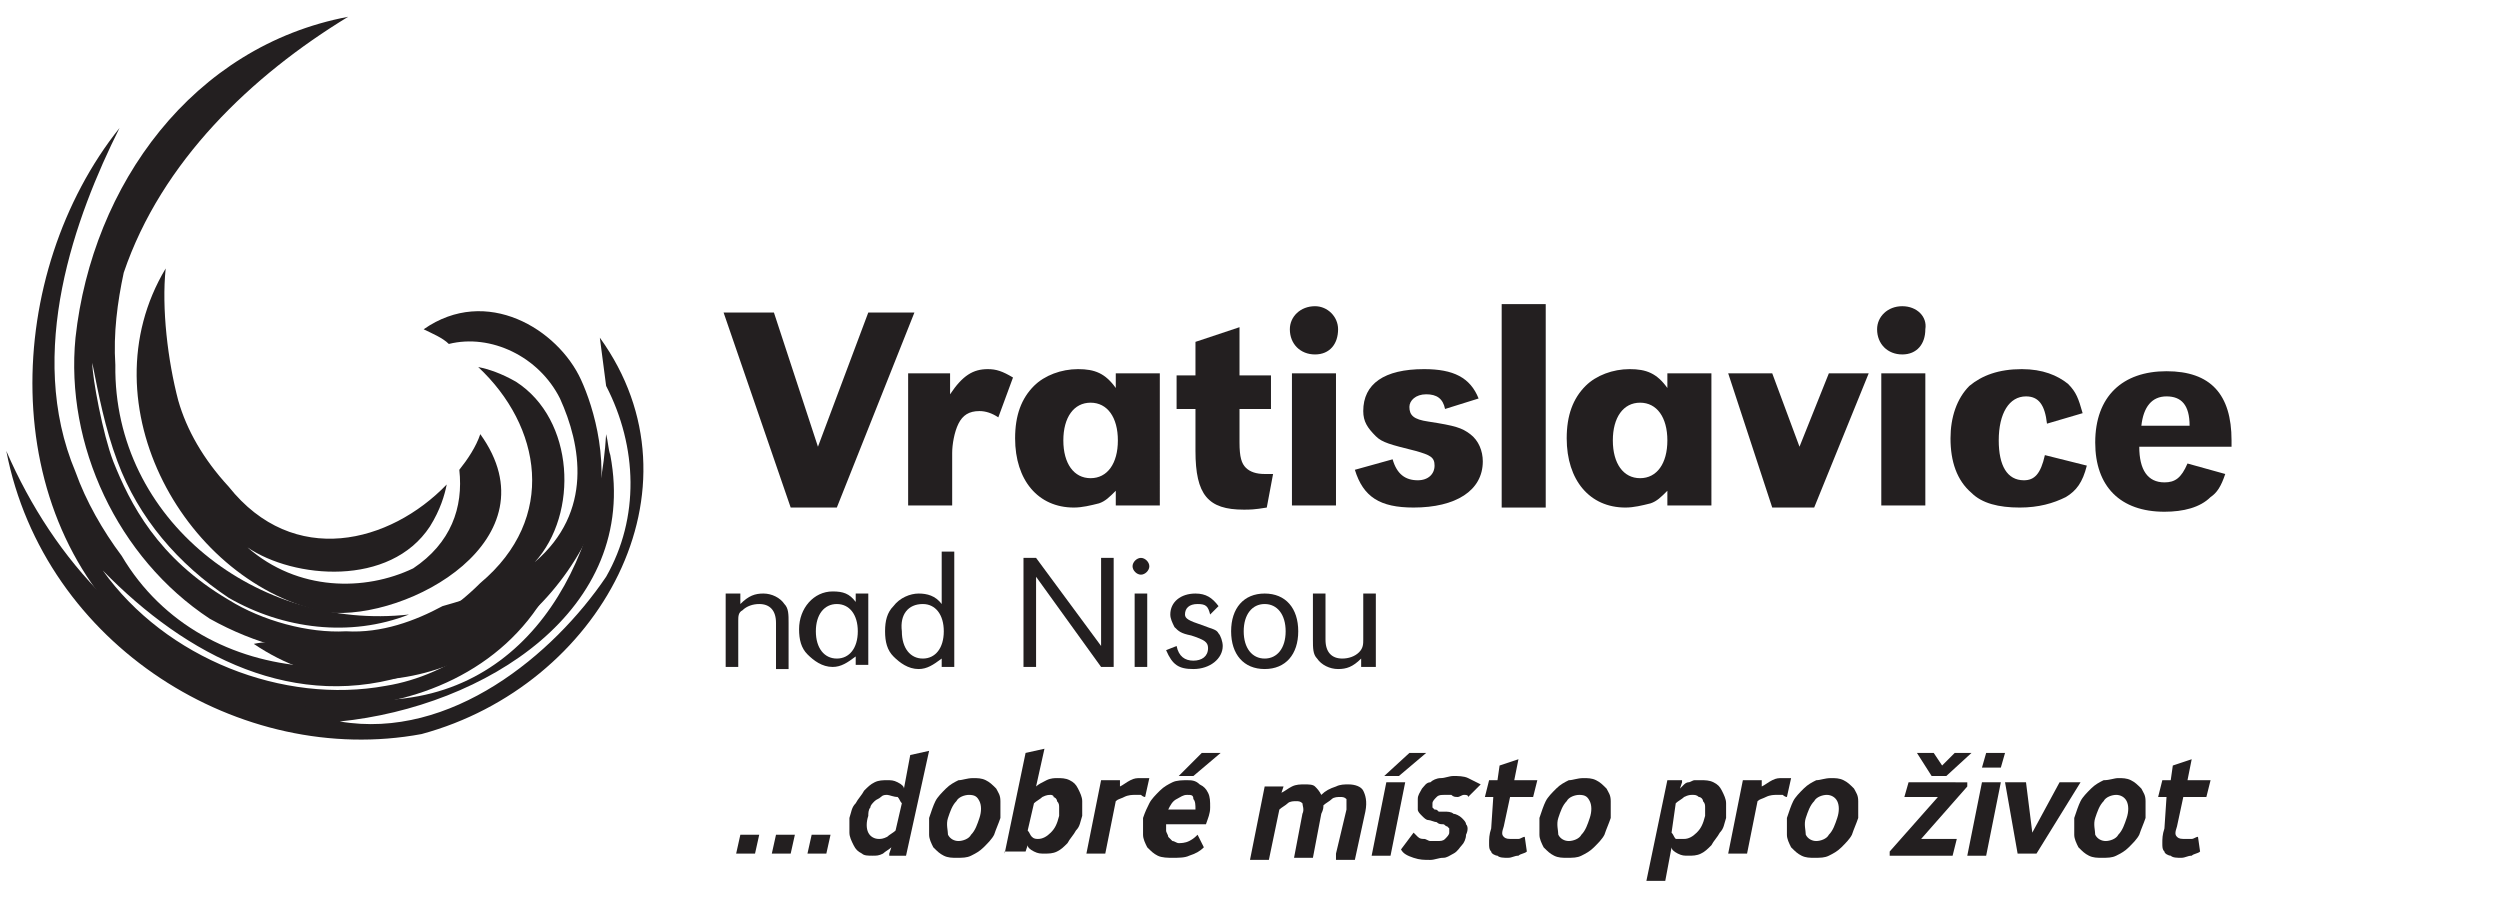 <?xml version="1.0" encoding="utf-8"?>
<!-- Generator: Adobe Illustrator 26.2.1, SVG Export Plug-In . SVG Version: 6.00 Build 0)  -->
<svg version="1.1" id="Layer_1" xmlns:serif="http://www.serif.com/"
	 xmlns="http://www.w3.org/2000/svg" xmlns:xlink="http://www.w3.org/1999/xlink" x="0px" y="0px" viewBox="0 0 119.2 42.8"
	 style="enable-background:new 0 0 119.2 42.8;" xml:space="preserve">
<style type="text/css">
	.st0{clip-path:url(#SVGID_00000005960196858701504590000001850387406493967781_);fill:#231F20;}
	.st1{fill:#231F20;}
	.st2{clip-path:url(#SVGID_00000100369859975231961840000001360345898406487691_);fill:#231F20;}
	.st3{clip-path:url(#SVGID_00000062156576680461902530000007035641356661125282_);fill:#231F20;}
	.st4{clip-path:url(#SVGID_00000150086665627885651360000011474457338646300301_);fill:#231F20;}
	.st5{clip-path:url(#SVGID_00000005239820027791415230000014372168480141995932_);fill:#231F20;}
	.st6{clip-path:url(#SVGID_00000086654266654712129870000014525778660332599981_);fill:#231F20;}
	.st7{clip-path:url(#SVGID_00000170241582964610819090000000900748329318066565_);fill:#231F20;}
	.st8{clip-path:url(#SVGID_00000116957460588774646870000012258970314238959265_);fill:#231F20;}
</style>
<g>
	<defs>
		<rect id="SVGID_1_" x="0.3" y="0.8" width="106.1" height="41.2"/>
	</defs>
	<clipPath id="SVGID_00000087381686528674476060000002883326430246861470_">
		<use xlink:href="#SVGID_1_"  style="overflow:visible;"/>
	</clipPath>
	<path style="clip-path:url(#SVGID_00000087381686528674476060000002883326430246861470_);fill:#231F20;" d="M10.9,28.6
		c-3.4-2-4.7-4.6-5.5-6.6c-0.5-1.3-1-4-1-4.7c0.3,1.5,0.6,3.1,1.2,4.7c1,2.7,2.9,4.9,5.3,6.5c2.6,1.5,5.8,1.9,8.6,0.8
		c-7.2,0.8-14.1-4.5-14-11.9c-0.1-1.5,0.1-3,0.4-4.4C7.7,7.7,12,3.6,16.6,0.8c-7.4,1.4-12.2,8-13,15.3c-0.5,5.1,2,10.5,6.4,13.4
		c4.3,2.4,9.5,2.6,13.2-1.3c-0.7,0.3-1.4,0.5-2.1,0.7c-1.3,0.7-2.9,1.3-4.6,1.2C14.7,30.2,12.5,29.6,10.9,28.6"/>
	<path style="clip-path:url(#SVGID_00000087381686528674476060000002883326430246861470_);fill:#231F20;" d="M27.7,18.1
		c-1.1-2.4-4.5-4.5-7.5-2.4c0.4,0.2,0.9,0.4,1.2,0.7c2-0.5,4.3,0.6,5.3,2.6c1,2.2,1.6,5.4-1.2,7.8c2.1-2.3,1.9-6.8-0.9-8.6
		c-0.7-0.4-1.3-0.6-1.8-0.7c3,2.8,3.8,7.2,0.1,10.3c-1.2,1.2-2.6,2.1-4.1,2.6c-2.8,0.9-4.8-0.1-6.7,0.3c5.9,4,13.5,0.6,16.2-5.7
		C29.2,22.3,28.3,19.4,27.7,18.1"/>
	<path style="clip-path:url(#SVGID_00000087381686528674476060000002883326430246861470_);fill:#231F20;" d="M28.6,16.1
		c0.1,0.8,0.2,1.5,0.3,2.3c1.5,2.9,1.6,6.3,0,9.1c-2.5,3.7-7.4,7.8-12.7,6.9c6.9-0.7,14.3-5.3,12.9-12.7c-0.1-0.3-0.1-0.6-0.2-1
		c-0.4,6.8-4.4,13.5-12.4,12.6c-1.5,0-3-0.2-4.5-0.6c-5.4-1.6-9.4-5.9-11.7-11.2C2.1,30.8,11.5,36.6,20.1,35
		C28.6,32.7,33.8,23.3,28.6,16.1"/>
	<path style="clip-path:url(#SVGID_00000087381686528674476060000002883326430246861470_);fill:#231F20;" d="M22.9,20.7
		c-0.2,0.6-0.6,1.2-1,1.7c0.2,1.8-0.4,3.5-2.2,4.7c-2.3,1.1-5.5,1.1-7.9-1c2.2,1.5,6.8,1.9,8.7-1c0.5-0.8,0.7-1.5,0.8-2
		c-2.7,2.8-7.3,4-10.4,0.1c-1.2-1.3-2-2.7-2.4-4.1c-0.5-1.9-0.8-4.4-0.6-6.3c-3.9,6.5,1,15.1,7.7,16.4
		C19.5,29.6,26.5,25.7,22.9,20.7"/>
	<path style="clip-path:url(#SVGID_00000087381686528674476060000002883326430246861470_);fill:#231F20;" d="M25.8,27.2
		c-1.4,2.8-4.3,5-7.4,5.5c-4.9,0.9-10.5-1.3-13.5-5.5c4,4.1,9.2,6.8,14.8,4.9c2.1-0.7,3.7-2,4.9-3.7c-5.4,4.9-14.9,4.7-18.8-1.9
		c-0.9-1.2-1.7-2.6-2.2-4C1.2,16.8,3.6,10.3,5.7,6.1c-5.5,6.9-6,18.5,1.3,24.6c6.3,5.3,18.3,3.7,20.2-5.5
		C26.8,25.9,26.3,26.6,25.8,27.2"/>
</g>
<polygon class="st1" points="36.9,14.9 34.5,14.9 37.7,24.2 39.9,24.2 43.6,14.9 41.4,14.9 39,21.3 "/>
<g>
	<defs>
		<rect id="SVGID_00000043455143547715132040000013365071873176443575_" x="0.3" y="0.8" width="106.1" height="41.2"/>
	</defs>
	<clipPath id="SVGID_00000079467586145853903140000009885498510526044599_">
		<use xlink:href="#SVGID_00000043455143547715132040000013365071873176443575_"  style="overflow:visible;"/>
	</clipPath>
	<path style="clip-path:url(#SVGID_00000079467586145853903140000009885498510526044599_);fill:#231F20;" d="M43.3,17.8v6.3h2.1
		v-2.5c0-0.4,0.1-1,0.3-1.4c0.2-0.4,0.5-0.6,1-0.6c0.3,0,0.6,0.1,0.9,0.3l0.7-1.9c-0.5-0.3-0.8-0.4-1.2-0.4c-0.7,0-1.2,0.3-1.8,1.2
		v-1H43.3z"/>
	<path style="clip-path:url(#SVGID_00000079467586145853903140000009885498510526044599_);fill:#231F20;" d="M55.3,17.8h-2.1v0.7
		c-0.5-0.7-1-0.9-1.8-0.9c-0.8,0-1.6,0.3-2.1,0.8c-0.6,0.6-0.9,1.4-0.9,2.5c0,2,1.1,3.3,2.8,3.3c0.4,0,0.8-0.1,1.2-0.2
		c0.3-0.1,0.5-0.3,0.8-0.6v0.7h2.1V17.8z M52,19.2c0.8,0,1.3,0.7,1.3,1.8c0,1.1-0.5,1.8-1.3,1.8c-0.8,0-1.3-0.7-1.3-1.8
		C50.7,19.9,51.2,19.2,52,19.2"/>
	<path style="clip-path:url(#SVGID_00000079467586145853903140000009885498510526044599_);fill:#231F20;" d="M59.1,15.6l-2.1,0.7
		v1.6h-0.9v1.6h0.9v2c0,2.1,0.6,2.8,2.3,2.8c0.3,0,0.5,0,1.1-0.1l0.3-1.6c-0.2,0-0.3,0-0.4,0c-0.4,0-0.7-0.1-0.9-0.3
		c-0.2-0.2-0.3-0.5-0.3-1.2v-1.6h1.5v-1.6h-1.5V15.6z"/>
	<path style="clip-path:url(#SVGID_00000079467586145853903140000009885498510526044599_);fill:#231F20;" d="M63.7,17.8h-2.1v6.3
		h2.1V17.8z M62.7,14.6c-0.7,0-1.2,0.5-1.2,1.1c0,0.7,0.5,1.2,1.2,1.2c0.7,0,1.1-0.5,1.1-1.2C63.8,15.1,63.3,14.6,62.7,14.6"/>
	<path style="clip-path:url(#SVGID_00000079467586145853903140000009885498510526044599_);fill:#231F20;" d="M70.5,19
		c-0.4-1-1.2-1.4-2.6-1.4c-1.9,0-2.9,0.7-2.9,2c0,0.5,0.2,0.8,0.6,1.2c0.3,0.3,0.7,0.4,1.9,0.7c0.7,0.2,0.9,0.3,0.9,0.7
		c0,0.4-0.3,0.7-0.8,0.7c-0.6,0-1-0.3-1.2-1l-1.8,0.5c0.4,1.3,1.2,1.8,2.8,1.8c2,0,3.3-0.8,3.3-2.2c0-0.5-0.2-1-0.6-1.3
		c-0.4-0.3-0.7-0.4-2-0.6c-0.7-0.1-0.9-0.3-0.9-0.7c0-0.3,0.3-0.6,0.8-0.6c0.5,0,0.8,0.2,0.9,0.7L70.5,19z"/>
</g>
<rect x="71.6" y="14.5" class="st1" width="2.1" height="9.7"/>
<g>
	<defs>
		<rect id="SVGID_00000036960418630135467750000006009331601848030892_" x="0.3" y="0.8" width="106.1" height="41.2"/>
	</defs>
	<clipPath id="SVGID_00000160877903166333971450000009893121365410599335_">
		<use xlink:href="#SVGID_00000036960418630135467750000006009331601848030892_"  style="overflow:visible;"/>
	</clipPath>
	<path style="clip-path:url(#SVGID_00000160877903166333971450000009893121365410599335_);fill:#231F20;" d="M81.6,17.8h-2.1v0.7
		c-0.5-0.7-1-0.9-1.8-0.9c-0.8,0-1.6,0.3-2.1,0.8c-0.6,0.6-0.9,1.4-0.9,2.5c0,2,1.1,3.3,2.8,3.3c0.4,0,0.8-0.1,1.2-0.2
		c0.3-0.1,0.5-0.3,0.8-0.6v0.7h2.1V17.8z M78.2,19.2c0.8,0,1.3,0.7,1.3,1.8c0,1.1-0.5,1.8-1.3,1.8c-0.8,0-1.3-0.7-1.3-1.8
		C76.9,19.9,77.4,19.2,78.2,19.2"/>
</g>
<polygon class="st1" points="84.5,24.2 86.5,24.2 89.1,17.8 87.2,17.8 85.8,21.3 84.5,17.8 82.4,17.8 "/>
<g>
	<defs>
		<rect id="SVGID_00000093883997603836443690000005985195540659426480_" x="0.3" y="0.8" width="106.1" height="41.2"/>
	</defs>
	<clipPath id="SVGID_00000116215577146680362470000016484495801160616622_">
		<use xlink:href="#SVGID_00000093883997603836443690000005985195540659426480_"  style="overflow:visible;"/>
	</clipPath>
	<path style="clip-path:url(#SVGID_00000116215577146680362470000016484495801160616622_);fill:#231F20;" d="M91.8,17.8h-2.1v6.3
		h2.1V17.8z M90.7,14.6c-0.7,0-1.2,0.5-1.2,1.1c0,0.7,0.5,1.2,1.2,1.2c0.7,0,1.1-0.5,1.1-1.2C91.9,15.1,91.4,14.6,90.7,14.6"/>
	<path style="clip-path:url(#SVGID_00000116215577146680362470000016484495801160616622_);fill:#231F20;" d="M99.3,19.7
		c-0.2-0.7-0.3-1-0.7-1.4c-0.5-0.4-1.2-0.7-2.2-0.7c-1.1,0-1.9,0.3-2.5,0.8c-0.6,0.6-0.9,1.5-0.9,2.5c0,1.1,0.3,2,1,2.6
		c0.5,0.5,1.3,0.7,2.3,0.7c0.9,0,1.6-0.2,2.2-0.5c0.5-0.3,0.8-0.7,1-1.5l-2-0.5c-0.2,0.9-0.5,1.2-1,1.2c-0.8,0-1.2-0.7-1.2-1.9
		c0-1.3,0.5-2.1,1.3-2.1c0.6,0,0.9,0.4,1,1.3L99.3,19.7z"/>
	<path style="clip-path:url(#SVGID_00000116215577146680362470000016484495801160616622_);fill:#231F20;" d="M106.4,21.4
		c0-0.2,0-0.4,0-0.4c0-2.2-1-3.3-3.1-3.3c-2.1,0-3.4,1.2-3.4,3.4c0,2.1,1.2,3.3,3.3,3.3c0.9,0,1.7-0.2,2.2-0.7
		c0.3-0.2,0.5-0.5,0.7-1.1l-1.8-0.5c-0.3,0.7-0.6,0.9-1.1,0.9c-0.8,0-1.2-0.6-1.2-1.7H106.4z M102.1,20.3c0.1-0.9,0.5-1.4,1.2-1.4
		c0.7,0,1.1,0.4,1.1,1.4H102.1z"/>
	<path style="clip-path:url(#SVGID_00000116215577146680362470000016484495801160616622_);fill:#231F20;" d="M35.2,28.3h-0.6v3.5
		h0.6v-2.2c0-0.2,0-0.4,0.2-0.5c0.2-0.2,0.5-0.3,0.8-0.3c0.5,0,0.8,0.3,0.8,0.9v2.2h0.6v-2.2c0-0.4,0-0.7-0.2-0.9
		c-0.2-0.3-0.6-0.5-1-0.5c-0.4,0-0.7,0.1-1.1,0.5V28.3z"/>
	<path style="clip-path:url(#SVGID_00000116215577146680362470000016484495801160616622_);fill:#231F20;" d="M41.4,28.3h-0.6v0.4
		c-0.3-0.4-0.6-0.5-1.1-0.5c-0.9,0-1.6,0.8-1.6,1.8c0,0.5,0.1,0.9,0.4,1.2c0.3,0.3,0.7,0.6,1.2,0.6c0.4,0,0.7-0.2,1.1-0.5v0.4h0.6
		V28.3z M39.9,28.8c0.6,0,1,0.5,1,1.3c0,0.8-0.4,1.3-1,1.3c-0.6,0-1-0.5-1-1.3C38.9,29.3,39.3,28.8,39.9,28.8"/>
	<path style="clip-path:url(#SVGID_00000116215577146680362470000016484495801160616622_);fill:#231F20;" d="M45.5,26.3h-0.6v2.5
		c-0.3-0.4-0.7-0.5-1.1-0.5c-0.4,0-0.9,0.2-1.2,0.6c-0.3,0.3-0.4,0.7-0.4,1.2s0.1,0.9,0.4,1.2c0.3,0.3,0.7,0.6,1.2,0.6
		c0.4,0,0.7-0.2,1.1-0.5v0.4h0.6V26.3z M44,28.8c0.6,0,1,0.5,1,1.3c0,0.8-0.4,1.3-1,1.3c-0.6,0-1-0.5-1-1.3
		C42.9,29.3,43.3,28.8,44,28.8"/>
</g>
<polygon class="st1" points="53.1,26.6 52.5,26.6 52.5,30.8 49.4,26.6 48.8,26.6 48.8,31.8 49.4,31.8 49.4,27.5 52.5,31.8 
	53.1,31.8 "/>
<g>
	<defs>
		<rect id="SVGID_00000062879412801811113300000017222552232840120233_" x="0.3" y="0.8" width="106.1" height="41.2"/>
	</defs>
	<clipPath id="SVGID_00000088816257666446960520000012598368416069535390_">
		<use xlink:href="#SVGID_00000062879412801811113300000017222552232840120233_"  style="overflow:visible;"/>
	</clipPath>
	<path style="clip-path:url(#SVGID_00000088816257666446960520000012598368416069535390_);fill:#231F20;" d="M54.7,28.3h-0.6v3.5
		h0.6V28.3z M54.4,26.6c-0.2,0-0.4,0.2-0.4,0.4c0,0.2,0.2,0.4,0.4,0.4c0.2,0,0.4-0.2,0.4-0.4C54.8,26.8,54.6,26.6,54.4,26.6"/>
	<path style="clip-path:url(#SVGID_00000088816257666446960520000012598368416069535390_);fill:#231F20;" d="M58.1,28.9
		c-0.3-0.4-0.6-0.6-1.1-0.6c-0.7,0-1.2,0.4-1.2,1c0,0.2,0.1,0.4,0.2,0.6c0.2,0.2,0.3,0.3,0.8,0.4c0.6,0.2,0.8,0.3,0.8,0.6
		c0,0.4-0.3,0.6-0.7,0.6c-0.4,0-0.7-0.2-0.8-0.7l-0.5,0.2c0.3,0.7,0.6,0.9,1.3,0.9c0.8,0,1.4-0.5,1.4-1.1c0-0.2-0.1-0.5-0.2-0.6
		c-0.1-0.2-0.3-0.2-0.8-0.4c-0.6-0.2-0.8-0.3-0.8-0.5c0-0.3,0.2-0.5,0.6-0.5c0.4,0,0.5,0.1,0.6,0.5L58.1,28.9z"/>
	<path style="clip-path:url(#SVGID_00000088816257666446960520000012598368416069535390_);fill:#231F20;" d="M60.3,28.3
		c-1,0-1.6,0.7-1.6,1.8c0,1.1,0.6,1.8,1.6,1.8c1,0,1.6-0.7,1.6-1.8C61.9,29,61.3,28.3,60.3,28.3 M60.3,28.8c0.6,0,1,0.5,1,1.3
		c0,0.8-0.4,1.3-1,1.3c-0.6,0-1-0.5-1-1.3C59.3,29.3,59.7,28.8,60.3,28.8"/>
	<path style="clip-path:url(#SVGID_00000088816257666446960520000012598368416069535390_);fill:#231F20;" d="M65,31.8h0.6v-3.5H65
		v2.2c0,0.2,0,0.4-0.2,0.6c-0.2,0.2-0.5,0.3-0.8,0.3c-0.5,0-0.8-0.3-0.8-0.9v-2.2h-0.6v2.2c0,0.4,0,0.7,0.2,0.9
		c0.2,0.3,0.6,0.5,1,0.5c0.4,0,0.7-0.1,1.1-0.5V31.8z"/>
</g>
<polygon class="st1" points="35.3,39.8 35.1,40.7 36,40.7 36.2,39.8 "/>
<polygon class="st1" points="37,39.8 36.8,40.7 37.7,40.7 37.9,39.8 "/>
<polygon class="st1" points="38.7,39.8 38.5,40.7 39.4,40.7 39.6,39.8 "/>
<g>
	<defs>
		<rect id="SVGID_00000004530861513803871900000002754672661462729871_" x="0.3" y="0.8" width="106.1" height="41.2"/>
	</defs>
	<clipPath id="SVGID_00000038395807551806306070000003111860898456984717_">
		<use xlink:href="#SVGID_00000004530861513803871900000002754672661462729871_"  style="overflow:visible;"/>
	</clipPath>
	<path style="clip-path:url(#SVGID_00000038395807551806306070000003111860898456984717_);fill:#231F20;" d="M42.4,40.7l0.1-0.3
		c-0.1,0.1-0.3,0.2-0.4,0.3c-0.2,0.1-0.3,0.1-0.5,0.1c-0.2,0-0.4,0-0.5-0.1c-0.2-0.1-0.3-0.2-0.4-0.4c-0.1-0.2-0.2-0.4-0.2-0.6
		c0-0.2,0-0.5,0-0.7c0.1-0.3,0.1-0.5,0.3-0.7c0.1-0.2,0.3-0.4,0.4-0.6c0.2-0.2,0.3-0.3,0.5-0.4c0.2-0.1,0.4-0.1,0.6-0.1
		c0.2,0,0.3,0,0.5,0.1c0.2,0.1,0.3,0.2,0.3,0.3l0.3-1.6l0.9-0.2l-1.1,5H42.4z M42.3,37.9c-0.1,0-0.2,0-0.3,0.1
		c-0.1,0.1-0.2,0.1-0.3,0.2c-0.1,0.1-0.2,0.2-0.2,0.3c-0.1,0.1-0.1,0.3-0.1,0.4c-0.1,0.3-0.1,0.6,0,0.8c0.1,0.2,0.3,0.3,0.5,0.3
		c0.1,0,0.2,0,0.4-0.1c0.1-0.1,0.3-0.2,0.4-0.3l0.3-1.3c-0.1-0.1-0.1-0.2-0.2-0.3C42.6,38,42.4,37.9,42.3,37.9"/>
	<path style="clip-path:url(#SVGID_00000038395807551806306070000003111860898456984717_);fill:#231F20;" d="M46.4,37.1
		c0.2,0,0.4,0,0.6,0.1c0.2,0.1,0.3,0.2,0.5,0.4c0.1,0.2,0.2,0.3,0.2,0.6c0,0.2,0,0.5,0,0.8c-0.1,0.3-0.2,0.5-0.3,0.8
		c-0.1,0.2-0.3,0.4-0.5,0.6c-0.2,0.2-0.4,0.3-0.6,0.4c-0.2,0.1-0.4,0.1-0.7,0.1c-0.2,0-0.4,0-0.6-0.1c-0.2-0.1-0.3-0.2-0.5-0.4
		c-0.1-0.2-0.2-0.4-0.2-0.6c0-0.2,0-0.5,0-0.8c0.1-0.3,0.2-0.6,0.3-0.8c0.1-0.2,0.3-0.4,0.5-0.6c0.2-0.2,0.4-0.3,0.6-0.4
		C45.9,37.2,46.1,37.1,46.4,37.1 M46.2,37.9c-0.2,0-0.5,0.1-0.6,0.3c-0.2,0.2-0.3,0.5-0.4,0.8c-0.1,0.3,0,0.6,0,0.8
		c0.1,0.2,0.3,0.3,0.5,0.3c0.2,0,0.5-0.1,0.6-0.3c0.2-0.2,0.3-0.5,0.4-0.8c0.1-0.3,0.1-0.6,0-0.8C46.6,38,46.5,37.9,46.2,37.9"/>
	<path style="clip-path:url(#SVGID_00000038395807551806306070000003111860898456984717_);fill:#231F20;" d="M47.9,40.7l1-4.8
		l0.9-0.2l-0.4,1.8c0.1-0.1,0.3-0.2,0.5-0.3c0.2-0.1,0.4-0.1,0.5-0.1c0.2,0,0.4,0,0.6,0.1c0.2,0.1,0.3,0.2,0.4,0.4
		c0.1,0.2,0.2,0.4,0.2,0.6c0,0.2,0,0.5,0,0.7c-0.1,0.3-0.1,0.5-0.3,0.7c-0.1,0.2-0.3,0.4-0.4,0.6c-0.2,0.2-0.3,0.3-0.5,0.4
		c-0.2,0.1-0.4,0.1-0.6,0.1c-0.2,0-0.3,0-0.5-0.1c-0.2-0.1-0.3-0.2-0.3-0.3l-0.1,0.3H47.9z M50.1,37.9c-0.1,0-0.2,0-0.4,0.1
		c-0.1,0.1-0.3,0.2-0.4,0.3l-0.3,1.3c0.1,0.1,0.1,0.2,0.2,0.3c0.1,0.1,0.2,0.1,0.3,0.1c0.2,0,0.4-0.1,0.6-0.3
		c0.2-0.2,0.3-0.4,0.4-0.8c0-0.2,0-0.3,0-0.4c0-0.1,0-0.2-0.1-0.3c0-0.1-0.1-0.2-0.2-0.2C50.3,38,50.2,37.9,50.1,37.9"/>
	<path style="clip-path:url(#SVGID_00000038395807551806306070000003111860898456984717_);fill:#231F20;" d="M53.4,37.5
		c0.2-0.1,0.3-0.2,0.5-0.3c0.2-0.1,0.3-0.1,0.5-0.1c0.1,0,0.2,0,0.2,0c0.1,0,0.1,0,0.2,0l-0.2,0.9c-0.1,0-0.2-0.1-0.2-0.1
		c-0.1,0-0.2,0-0.3,0c-0.1,0-0.3,0-0.5,0.1c-0.2,0.1-0.3,0.1-0.4,0.2l-0.5,2.5h-0.9l0.7-3.5h0.9L53.4,37.5z"/>
	<path style="clip-path:url(#SVGID_00000038395807551806306070000003111860898456984717_);fill:#231F20;" d="M55.6,39.2
		c0,0.1,0,0.3,0,0.4c0,0.1,0.1,0.2,0.1,0.3c0.1,0.1,0.1,0.1,0.2,0.2c0.1,0,0.2,0.1,0.3,0.1c0.1,0,0.3,0,0.5-0.1
		c0.2-0.1,0.3-0.2,0.4-0.3l0.3,0.6c-0.2,0.2-0.4,0.3-0.7,0.4c-0.2,0.1-0.5,0.1-0.8,0.1c-0.2,0-0.5,0-0.7-0.1
		c-0.2-0.1-0.3-0.2-0.5-0.4c-0.1-0.2-0.2-0.4-0.2-0.6c0-0.2,0-0.5,0-0.8c0.1-0.3,0.2-0.5,0.3-0.7c0.1-0.2,0.3-0.4,0.5-0.6
		c0.2-0.2,0.4-0.3,0.6-0.4c0.2-0.1,0.5-0.1,0.7-0.1c0.2,0,0.4,0,0.6,0.2c0.2,0.1,0.3,0.2,0.4,0.4c0.1,0.2,0.1,0.4,0.1,0.7
		c0,0.3-0.1,0.5-0.2,0.8H55.6z M56.6,37.9c-0.2,0-0.3,0.1-0.5,0.2c-0.2,0.1-0.3,0.3-0.4,0.5h1.3c0-0.2,0-0.4-0.1-0.5
		C56.9,37.9,56.8,37.9,56.6,37.9 M56.2,37l1.1-1.1h0.9L56.9,37H56.2z"/>
	<path style="clip-path:url(#SVGID_00000038395807551806306070000003111860898456984717_);fill:#231F20;" d="M63.7,40.7l0.5-2.1
		c0-0.2,0-0.4,0-0.5c-0.1-0.1-0.2-0.1-0.3-0.1c-0.1,0-0.3,0-0.4,0.1c-0.1,0.1-0.3,0.2-0.4,0.3c0,0.1,0,0.2-0.1,0.4l-0.4,2.1h-0.9
		l0.4-2.1c0.1-0.2,0-0.4,0-0.5c-0.1-0.1-0.2-0.1-0.3-0.1c-0.1,0-0.3,0-0.4,0.1c-0.1,0.1-0.3,0.2-0.4,0.3l-0.5,2.4h-0.9l0.7-3.5h0.9
		l-0.1,0.3c0.2-0.1,0.3-0.2,0.5-0.3c0.2-0.1,0.4-0.1,0.6-0.1c0.2,0,0.4,0,0.5,0.1c0.1,0.1,0.2,0.2,0.3,0.4c0.2-0.2,0.4-0.3,0.7-0.4
		c0.2-0.1,0.4-0.1,0.6-0.1c0.3,0,0.6,0.1,0.7,0.3c0.1,0.2,0.2,0.5,0.1,1l-0.5,2.3H63.7z"/>
</g>
<path class="st1" d="M66.1,37.3l-0.7,3.5h0.9l0.7-3.5H66.1z M67.2,35.9L66,37h0.7l1.3-1.1H67.2z"/>
<g>
	<defs>
		<rect id="SVGID_00000024721107420894819420000017188949533539387787_" x="0.3" y="0.8" width="106.1" height="41.2"/>
	</defs>
	<clipPath id="SVGID_00000060725963083016605810000017064867334716083870_">
		<use xlink:href="#SVGID_00000024721107420894819420000017188949533539387787_"  style="overflow:visible;"/>
	</clipPath>
	<path style="clip-path:url(#SVGID_00000060725963083016605810000017064867334716083870_);fill:#231F20;" d="M67.4,39.7
		c0.1,0.1,0.1,0.1,0.2,0.2c0.1,0.1,0.2,0.1,0.3,0.1c0.1,0,0.2,0.1,0.3,0.1c0.1,0,0.2,0,0.3,0c0.2,0,0.3,0,0.4-0.1
		c0.1-0.1,0.2-0.2,0.2-0.3c0-0.1,0-0.1,0-0.2c0,0-0.1-0.1-0.1-0.1c-0.1,0-0.1-0.1-0.2-0.1c-0.1,0-0.2,0-0.3-0.1
		c-0.1,0-0.3-0.1-0.4-0.1c-0.1,0-0.2-0.1-0.3-0.2c-0.1-0.1-0.2-0.2-0.2-0.3c0-0.1,0-0.3,0-0.5c0-0.2,0.1-0.3,0.2-0.5
		c0.1-0.1,0.2-0.3,0.4-0.3c0.1-0.1,0.3-0.2,0.5-0.2c0.2,0,0.4-0.1,0.6-0.1c0.2,0,0.5,0,0.7,0.1c0.2,0.1,0.4,0.2,0.6,0.3l-0.6,0.6
		c0-0.1-0.1-0.1-0.2-0.1S69.6,38,69.5,38c-0.1,0-0.2,0-0.3-0.1c-0.1,0-0.2,0-0.3,0c-0.2,0-0.3,0-0.4,0.1c-0.1,0.1-0.2,0.2-0.2,0.3
		c0,0.1,0,0.1,0,0.2c0,0,0.1,0.1,0.1,0.1c0.1,0,0.1,0,0.2,0.1c0.1,0,0.2,0,0.3,0c0.1,0,0.3,0,0.4,0.1c0.1,0,0.3,0.1,0.4,0.2
		s0.2,0.2,0.2,0.3c0.1,0.1,0.1,0.3,0,0.5c0,0.2-0.1,0.4-0.2,0.5c-0.1,0.1-0.2,0.3-0.4,0.4c-0.2,0.1-0.3,0.2-0.5,0.2
		c-0.2,0-0.4,0.1-0.6,0.1c-0.3,0-0.5,0-0.8-0.1c-0.3-0.1-0.5-0.2-0.6-0.4L67.4,39.7z"/>
	<path style="clip-path:url(#SVGID_00000060725963083016605810000017064867334716083870_);fill:#231F20;" d="M71.2,38h-0.4l0.2-0.8
		h0.4l0.1-0.7l0.9-0.3l-0.2,1h1.1L73.1,38h-1.1l-0.3,1.4c-0.1,0.3-0.1,0.4,0,0.5c0.1,0.1,0.2,0.1,0.4,0.1c0.1,0,0.2,0,0.3,0
		c0.1,0,0.2-0.1,0.3-0.1l0.1,0.7c-0.1,0.1-0.3,0.1-0.4,0.2c-0.2,0-0.3,0.1-0.5,0.1c-0.2,0-0.4,0-0.5-0.1c-0.1,0-0.3-0.1-0.3-0.2
		c-0.1-0.1-0.1-0.2-0.1-0.4c0-0.2,0-0.4,0.1-0.7L71.2,38z"/>
	<path style="clip-path:url(#SVGID_00000060725963083016605810000017064867334716083870_);fill:#231F20;" d="M75.5,37.1
		c0.2,0,0.4,0,0.6,0.1c0.2,0.1,0.3,0.2,0.5,0.4c0.1,0.2,0.2,0.3,0.2,0.6c0,0.2,0,0.5,0,0.8c-0.1,0.3-0.2,0.5-0.3,0.8
		c-0.1,0.2-0.3,0.4-0.5,0.6c-0.2,0.2-0.4,0.3-0.6,0.4c-0.2,0.1-0.4,0.1-0.7,0.1c-0.2,0-0.4,0-0.6-0.1c-0.2-0.1-0.3-0.2-0.5-0.4
		c-0.1-0.2-0.2-0.4-0.2-0.6c0-0.2,0-0.5,0-0.8c0.1-0.3,0.2-0.6,0.3-0.8c0.1-0.2,0.3-0.4,0.5-0.6c0.2-0.2,0.4-0.3,0.6-0.4
		C75,37.2,75.2,37.1,75.5,37.1 M75.3,37.9c-0.2,0-0.5,0.1-0.6,0.3c-0.2,0.2-0.3,0.5-0.4,0.8c-0.1,0.3,0,0.6,0,0.8
		c0.1,0.2,0.3,0.3,0.5,0.3c0.2,0,0.5-0.1,0.6-0.3c0.2-0.2,0.3-0.5,0.4-0.8c0.1-0.3,0.1-0.6,0-0.8C75.7,38,75.6,37.9,75.3,37.9"/>
	<path style="clip-path:url(#SVGID_00000060725963083016605810000017064867334716083870_);fill:#231F20;" d="M80.2,37.3l-0.1,0.3
		c0.1-0.1,0.1-0.1,0.2-0.2c0.1-0.1,0.2-0.1,0.2-0.1c0.1,0,0.2-0.1,0.3-0.1c0.1,0,0.2,0,0.3,0c0.2,0,0.4,0,0.6,0.1s0.3,0.2,0.4,0.4
		c0.1,0.2,0.2,0.4,0.2,0.6c0,0.2,0,0.5,0,0.7c-0.1,0.3-0.1,0.5-0.3,0.7c-0.1,0.2-0.3,0.4-0.4,0.6c-0.2,0.2-0.3,0.3-0.5,0.4
		c-0.2,0.1-0.4,0.1-0.6,0.1c-0.2,0-0.3,0-0.5-0.1c-0.2-0.1-0.3-0.2-0.3-0.3l-0.3,1.6h-0.9l1-4.8H80.2z M79.7,39.7
		c0.1,0.1,0.1,0.2,0.2,0.3C80,40,80.2,40,80.3,40c0.2,0,0.4-0.1,0.6-0.3c0.2-0.2,0.3-0.4,0.4-0.8c0-0.2,0-0.3,0-0.4
		c0-0.1,0-0.2-0.1-0.3c0-0.1-0.1-0.2-0.2-0.2c-0.1-0.1-0.2-0.1-0.3-0.1c-0.1,0-0.2,0-0.4,0.1c-0.1,0.1-0.3,0.2-0.4,0.3L79.7,39.7z"
		/>
	<path style="clip-path:url(#SVGID_00000060725963083016605810000017064867334716083870_);fill:#231F20;" d="M84,37.5
		c0.2-0.1,0.3-0.2,0.5-0.3c0.2-0.1,0.3-0.1,0.5-0.1c0.1,0,0.2,0,0.2,0c0.1,0,0.1,0,0.2,0l-0.2,0.9c-0.1,0-0.2-0.1-0.2-0.1
		c-0.1,0-0.2,0-0.3,0c-0.1,0-0.3,0-0.5,0.1c-0.2,0.1-0.3,0.1-0.4,0.2l-0.5,2.5h-0.9l0.7-3.5h0.9L84,37.5z"/>
	<path style="clip-path:url(#SVGID_00000060725963083016605810000017064867334716083870_);fill:#231F20;" d="M87.3,37.1
		c0.2,0,0.4,0,0.6,0.1c0.2,0.1,0.3,0.2,0.5,0.4c0.1,0.2,0.2,0.3,0.2,0.6c0,0.2,0,0.5,0,0.8c-0.1,0.3-0.2,0.5-0.3,0.8
		c-0.1,0.2-0.3,0.4-0.5,0.6c-0.2,0.2-0.4,0.3-0.6,0.4c-0.2,0.1-0.4,0.1-0.7,0.1c-0.2,0-0.4,0-0.6-0.1c-0.2-0.1-0.3-0.2-0.5-0.4
		c-0.1-0.2-0.2-0.4-0.2-0.6c0-0.2,0-0.5,0-0.8c0.1-0.3,0.2-0.6,0.3-0.8c0.1-0.2,0.3-0.4,0.5-0.6c0.2-0.2,0.4-0.3,0.6-0.4
		C86.8,37.2,87,37.1,87.3,37.1 M87.1,37.9c-0.2,0-0.5,0.1-0.6,0.3c-0.2,0.2-0.3,0.5-0.4,0.8c-0.1,0.3,0,0.6,0,0.8
		c0.1,0.2,0.3,0.3,0.5,0.3c0.2,0,0.5-0.1,0.6-0.3c0.2-0.2,0.3-0.5,0.4-0.8c0.1-0.3,0.1-0.6,0-0.8C87.5,38,87.3,37.9,87.1,37.9"/>
</g>
<path class="st1" d="M91,37.3L90.8,38h1.6l-2.3,2.6l0,0.2h3l0.2-0.8h-1.7l2.2-2.5l0-0.2H91z M93.2,35.9l-0.6,0.6l-0.4-0.6h-0.8
	l0.7,1.1h0.7l1.2-1.1H93.2z"/>
<path class="st1" d="M94.5,37.3l-0.7,3.5h0.9l0.7-3.5H94.5z M94.7,35.9l-0.2,0.7h0.9l0.2-0.7H94.7z"/>
<polygon class="st1" points="98.2,37.3 96.9,39.7 96.6,37.3 95.6,37.3 96.2,40.7 97.1,40.7 99.2,37.3 "/>
<g>
	<defs>
		<rect id="SVGID_00000035529092782866494580000001026339112197368751_" x="0.3" y="0.8" width="106.1" height="41.2"/>
	</defs>
	<clipPath id="SVGID_00000180335474812979083080000017299925442529521043_">
		<use xlink:href="#SVGID_00000035529092782866494580000001026339112197368751_"  style="overflow:visible;"/>
	</clipPath>
	<path style="clip-path:url(#SVGID_00000180335474812979083080000017299925442529521043_);fill:#231F20;" d="M101,37.1
		c0.2,0,0.4,0,0.6,0.1c0.2,0.1,0.3,0.2,0.5,0.4c0.1,0.2,0.2,0.3,0.2,0.6c0,0.2,0,0.5,0,0.8c-0.1,0.3-0.2,0.5-0.3,0.8
		c-0.1,0.2-0.3,0.4-0.5,0.6c-0.2,0.2-0.4,0.3-0.6,0.4c-0.2,0.1-0.4,0.1-0.7,0.1c-0.2,0-0.4,0-0.6-0.1c-0.2-0.1-0.3-0.2-0.5-0.4
		c-0.1-0.2-0.2-0.4-0.2-0.6c0-0.2,0-0.5,0-0.8c0.1-0.3,0.2-0.6,0.3-0.8c0.1-0.2,0.3-0.4,0.5-0.6c0.2-0.2,0.4-0.3,0.6-0.4
		C100.6,37.2,100.8,37.1,101,37.1 M100.9,37.9c-0.2,0-0.5,0.1-0.6,0.3c-0.2,0.2-0.3,0.5-0.4,0.8c-0.1,0.3,0,0.6,0,0.8
		c0.1,0.2,0.3,0.3,0.5,0.3c0.2,0,0.5-0.1,0.6-0.3c0.2-0.2,0.3-0.5,0.4-0.8c0.1-0.3,0.1-0.6,0-0.8C101.3,38,101.1,37.9,100.9,37.9"/>
	<path style="clip-path:url(#SVGID_00000180335474812979083080000017299925442529521043_);fill:#231F20;" d="M103.3,38h-0.4l0.2-0.8
		h0.4l0.1-0.7l0.9-0.3l-0.2,1h1.1l-0.2,0.8h-1.1l-0.3,1.4c-0.1,0.3-0.1,0.4,0,0.5c0.1,0.1,0.2,0.1,0.4,0.1c0.1,0,0.2,0,0.3,0
		c0.1,0,0.2-0.1,0.3-0.1l0.1,0.7c-0.1,0.1-0.3,0.1-0.4,0.2c-0.2,0-0.3,0.1-0.5,0.1c-0.2,0-0.4,0-0.5-0.1c-0.1,0-0.3-0.1-0.3-0.2
		c-0.1-0.1-0.1-0.2-0.1-0.4c0-0.2,0-0.4,0.1-0.7L103.3,38z"/>
</g>
</svg>
